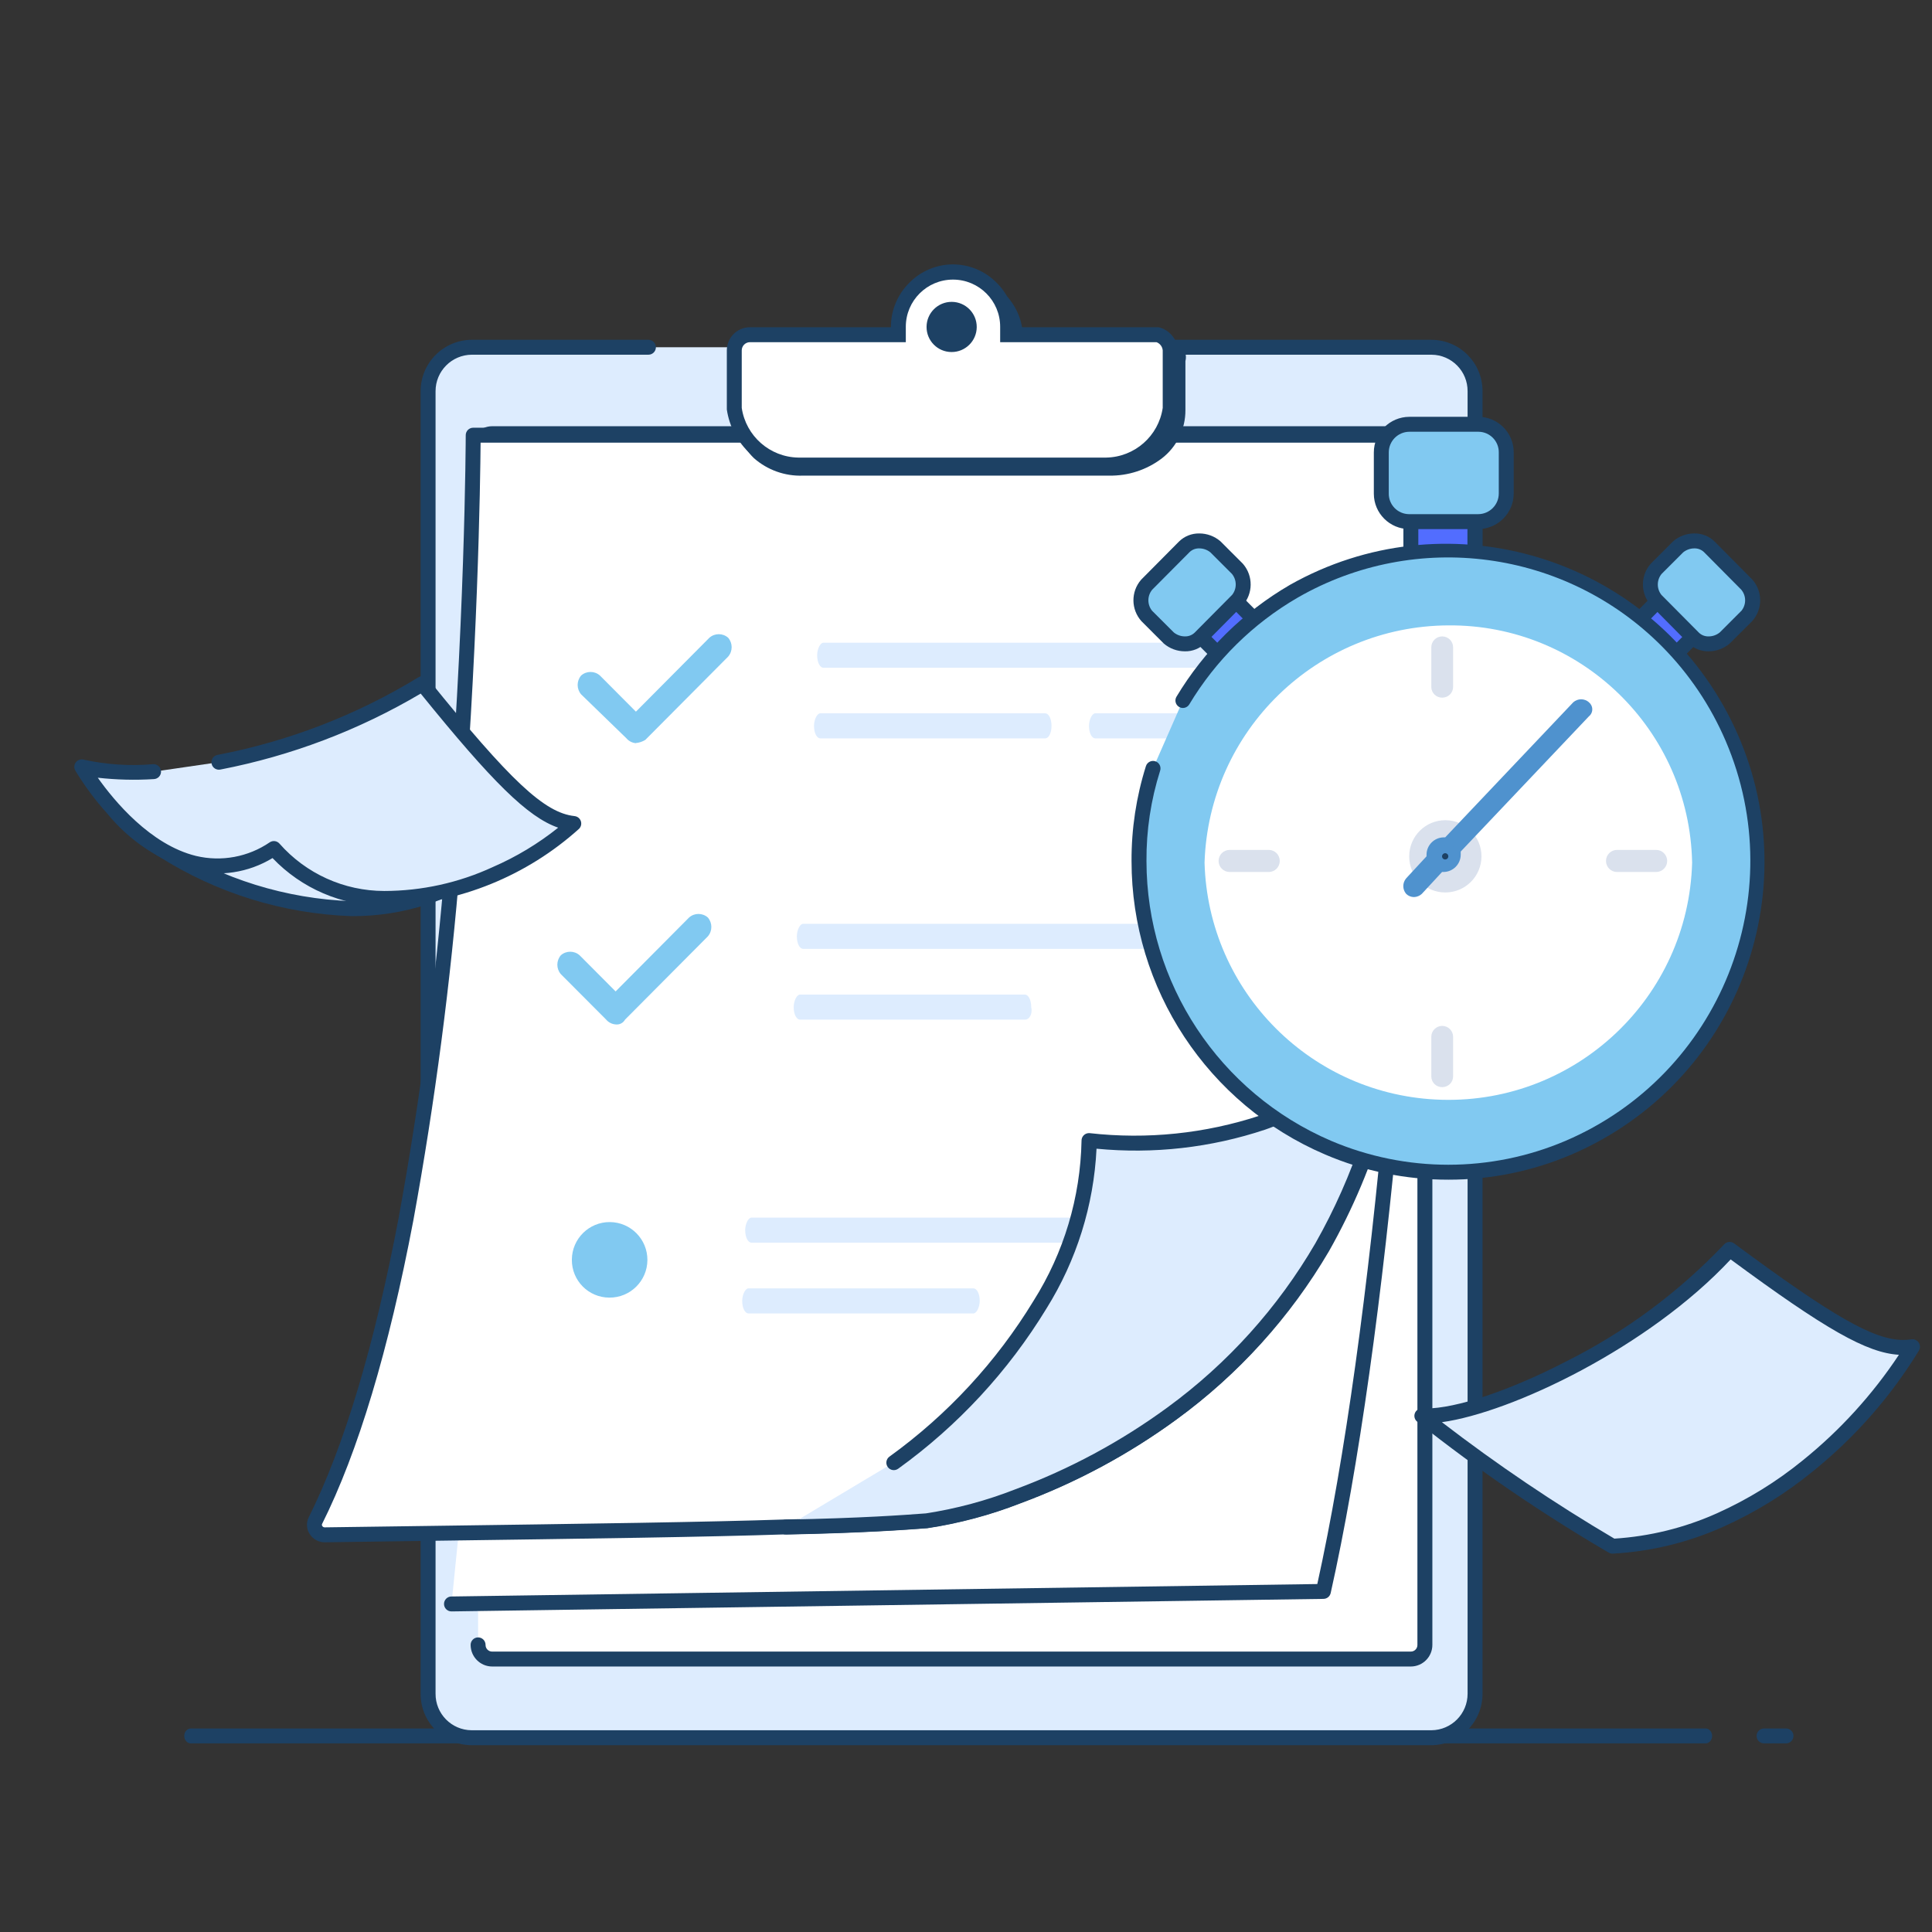 <?xml version="1.0" encoding="UTF-8"?><svg id="Layer_1" xmlns="http://www.w3.org/2000/svg" viewBox="0 0 180 180"><rect x="0" y="0" width="180" height="180" fill="#333333" stroke="none"/><path d="M166.399,162.428h-2.045c-.384,0-.695-.311-.695-.695s.311-.695.695-.695h2.045c.384,0,.695.311.695.695s-.311.695-.695.695Z" fill="#1d4164"/><path d="M158.902,162.428H17.78c-.338,0-.613-.311-.613-.695s.274-.695.613-.695h141.122c.338,0,.613.311.613.695s-.274.695-.613.695Z" fill="#1d4164"/><path d="M71.332,32.353h62.019c2.252.001,4.077,1.829,4.075,4.081,0,.007-0.0.015-0.0.022v121.341c.009,2.257-1.813,4.094-4.07,4.103-.002 0-.004 0-.006 0H43.96c-2.252-.001-4.077-1.829-4.075-4.081 0-.007 0-.015 0-.022V36.456c-.009-2.257,1.813-4.094,4.07-4.103.002-0.0.004-0.0.006-0h16.454" fill="#ddecfe"/><path d="M133.352,162.595H43.96c-2.636-.001-4.772-2.14-4.771-4.776 0-.007 0-.015 0-.022V36.456c-.005-2.641,2.13-4.788,4.771-4.799h16.454c.384,0,.695.311.695.695s-.311.695-.695.695h-16.454c-1.873.01-3.385,1.534-3.38,3.408v121.341c-.014,1.868,1.489,3.394,3.358,3.408.007 0.0.015 0.0.022 0h89.392c1.873-.01,3.385-1.534,3.38-3.408V36.456c.014-1.868-1.489-3.394-3.357-3.408-.007-0-.015-0-.022-0h-62.019c-.384,0-.695-.311-.695-.695s.311-.695.695-.695h62.019c2.636.002,4.772,2.14,4.771,4.776,0,.007-0.0.015-0.0.022v121.341c.005,2.641-2.13,4.788-4.771,4.799Z" fill="#1d4164"/><path d="M44.544,153.248c-.007.723.573,1.314,1.296,1.321.004 0.0.007 0.0.011 0h85.595c.723-.001,1.308-.587,1.307-1.31-0-.004-0-.007-0-.011V41.727c.007-.723-.573-1.314-1.296-1.321-.004-0-.007-0-.011-0H45.851c-.723.001-1.308.587-1.307,1.31 0.0.004 0.0.007 0.0.011v107.571" fill="#fff"/><path d="M131.446,155.265H45.851c-1.109-.005-2.005-.907-2.003-2.017,0-.384.311-.695.695-.695s.695.311.695.695c-.008.338.26.618.598.626.005 0.0.009 0.0.014 0h85.595c.338 0.0.612-.274.612-.612,0-.005-0-.009-0-.014V41.727c.008-.338-.26-.618-.598-.626-.005-0-.009-0-.014-0H45.851c-.338-0-.612.274-.612.612,0,.005 0.0.009 0.0.014v107.571c0,.384-.311.695-.695.695s-.695-.311-.695-.695V41.727c-.002-1.109.894-2.011,2.003-2.017h85.595c1.109.005,2.005.907,2.003,2.017v111.521c.002,1.109-.894,2.011-2.003,2.017Z" fill="#1d4164"/><path d="M42.068,149.437l81.228-1.168c5.091-22.685,8.874-63.23,9.611-106.403.007-.723-.573-1.314-1.296-1.321-.004-0-.007-0-.011-0H45.851c-.723,0-1.46.584-1.307,1.321.876,38.194,1.307,80.935-1.753,100.408" fill="#fff"/><path d="M42.068,150.132c-.384.003-.698-.306-.7-.691-.003-.384.306-.698.691-.7l80.671-1.16c5.131-23.228,8.763-63.65,9.475-105.72.005-.338-.266-.616-.604-.62-.003-0-.006-0-.008-0H45.851c-.212.002-.414.093-.556.25-.06.062-.086.149-.068.234.008.041.013.083.014.125.835,36.291,1.391,80.514-1.761,100.532-.06.379-.415.639-.795.579-.379-.06-.639-.415-.579-.795,3.127-19.899,2.576-64.006,1.746-100.228-.077-.473.056-.957.364-1.324.407-.482,1.006-.761,1.637-.764h85.748c1.109.005,2.005.907,2.003,2.017v.013c-.726,42.487-4.415,83.314-9.628,106.542-.071.314-.347.538-.669.542l-81.228,1.168h-.011Z" fill="#1d4164"/><path d="M132.754,40.545s-.139,6.732-2.184,49.321v.876c-2.615,41.713-39.598,50.489-44.258,50.934-2.045.153-5.967.445-13.102.584-8.735.292-22.129.445-42.95.737-.517.013-.946-.396-.959-.912-.004-.141.025-.281.083-.409,14.563-29.125,14.702-101.131,14.702-101.131h88.669Z" fill="#fff"/><path d="M44.085,39.849h88.669c.384-0.0.696.311.696.695,0,.005-0.0.009-0.0.014,0,.067-.163,7.226-2.184,49.323v.86c-0.0.015-0.0.029,0,.043-.427,9.066-2.981,17.905-7.457,25.801-3.602,6.139-8.432,11.47-14.187,15.659-4.467,3.26-9.365,5.886-14.553,7.803-2.801,1.093-5.715,1.871-8.687,2.32h-.014c-2.086.156-5.959.446-13.135.586-7.398.248-17.93.392-33.869.612l-9.088.127h-.015c-.578.004-1.115-.294-1.419-.786-.294-.465-.324-1.05-.079-1.542,3.292-6.584,6.112-15.973,8.379-27.903,2.012-11.027,3.468-22.149,4.362-33.323,1.832-21.365,1.887-39.415,1.887-39.594.001-.384.312-.694.695-.694ZM132.038,41.24H44.776c-.029,3.519-.255,19.947-1.887,39.007-.898,11.223-2.36,22.393-4.381,33.469-2.291,12.058-5.146,21.57-8.502,28.27-.027.062-.02.133.018.189.05.08.138.128.232.125l9.082-.125c15.935-.22,26.463-.364,33.849-.611h.01c7.134-.139,10.988-.427,13.058-.581,2.851-.438,5.645-1.189,8.331-2.239,5.065-1.874,9.848-4.438,14.212-7.619,5.602-4.076,10.303-9.264,13.81-15.239,4.362-7.703,6.852-16.323,7.269-25.165v-.855c0-.011 0-.022,0-.033,1.691-35.251,2.079-45.996,2.161-48.592Z" fill="#1d4164"/><path d="M112.377,115.778h-42.366c-.292,0-.584-.445-.584-1.168,0-.584.292-1.168.584-1.168h42.505c.292,0,.584.445.584,1.168,0,.584-.292,1.168-.723,1.168Z" fill="#ddecfe"/><path d="M90.694,122.37h-20.961c-.292,0-.584-.445-.584-1.168,0-.584.292-1.168.584-1.168h20.961c.292,0,.584.445.584,1.168,0,.584-.292,1.168-.584,1.168Z" fill="#ddecfe"/><path d="M119.221,62.215h-42.505c-.292,0-.584-.445-.584-1.168,0-.584.292-1.168.584-1.168h42.505c.292,0,.584.445.584,1.168s-.292,1.168-.584,1.168Z" fill="#ddecfe"/><path d="M118.928,68.794h-16.885c-.292,0-.584-.445-.584-1.168,0-.584.292-1.168.584-1.168h16.885c.292,0,.584.445.584,1.168s-.292,1.168-.584,1.168Z" fill="#ddecfe"/><path d="M97.384,68.794h-20.961c-.292,0-.584-.445-.584-1.168,0-.584.292-1.168.584-1.168h20.961c.292,0,.584.445.584,1.168s-.292,1.168-.584,1.168Z" fill="#ddecfe"/><path d="M83.266,136.265c11.934-8.776,18.346-20.488,18.193-30.001,9.027.737,24.452,0,28.972-15.661-2.476,41.866-39.445,50.642-44.105,51.087-2.045.153-5.967.445-13.102.584" fill="#ddecfe"/><path d="M73.224,142.969c-.384.004-.699-.304-.702-.688-.004-.384.304-.699.688-.702,7.132-.139,10.988-.427,13.056-.581,2.85-.438,5.643-1.19,8.327-2.242,5.059-1.877,9.834-4.447,14.187-7.636,5.595-4.089,10.284-9.293,13.77-15.283,3.576-6.302,5.865-13.252,6.733-20.446-2.4,4.623-6.482,8.149-11.405,9.852-5.056,1.688-10.411,2.294-15.717,1.779-.256,5.277-1.861,10.401-4.659,14.882-3.562,5.85-8.26,10.926-13.816,14.931-.31.227-.745.161-.972-.149-.227-.31-.161-.745.149-.972h0c5.403-3.896,9.97-8.835,13.433-14.525,2.82-4.47,4.365-9.626,4.468-14.91-.007-.384.298-.701.682-.709.023-0.0.046 0.0.069.002,5.349.604,10.766.045,15.878-1.64,6.129-2.148,10.774-7.225,12.369-13.521.105-.369.489-.584.859-.479.315.089.525.386.504.713-.393,9.088-2.918,17.956-7.372,25.889-3.58,6.155-8.395,11.503-14.142,15.706-4.459,3.268-9.351,5.9-14.535,7.821-2.8,1.095-5.712,1.874-8.685,2.323h-.014c-2.086.156-5.96.446-13.141.586l-.013.001Z" fill="#1d4164"/><path d="M59.246,69.239c-.34-.025-.655-.185-.876-.445l-4.228-4.103c-.431-.505-.431-1.248,0-1.753.499-.445,1.253-.445,1.753,0l3.352,3.366,6.843-6.885c.499-.445,1.253-.445,1.753,0,.431.505.431,1.248,0,1.753l-7.719,7.761c-.265.165-.565.265-.876.292l0.0.014Z" fill="#81c9f1"/><path d="M117.329,88.405h-42.505c-.292,0-.584-.445-.584-1.168,0-.584.292-1.168.584-1.168h42.505c.292,0,.584.445.584,1.168,0,.584-.292,1.168-.584,1.168Z" fill="#ddecfe"/><path d="M95.492,94.998h-20.961c-.292,0-.584-.445-.584-1.168,0-.584.292-1.168.584-1.168h20.961c.292,0,.584.445.584,1.168.139.584-.139,1.168-.584,1.168Z" fill="#ddecfe"/><path d="M57.354,95.443c-.34-.025-.655-.186-.876-.445l-4.228-4.242c-.431-.505-.431-1.248,0-1.753.499-.445,1.253-.445,1.753,0l3.352,3.366,6.843-6.885c.499-.445,1.253-.445,1.753,0,.431.505.431,1.248,0,1.753l-7.719,7.761c-.173.314-.52.491-.876.445Z" fill="#81c9f1"/><path d="M109.47,32.645h0l-.876-.876c-.267.101-.513.252-.723.445h-13.394c0-.292.139-.445.139-.737.001-2.811-2.277-5.091-5.089-5.092-2.811-.001-5.091,2.277-5.092,5.089v.003c-.036.254.013.513.139.737h-13.978c-.805.004-1.457.655-1.46,1.46v4.534c-.126,2.872,2.1,5.302,4.972,5.427.234.01.469.005.703-.017h28.527c3.352,0,6.412-2.045,6.412-5.411v-4.687c.139-.292,0-.584-.292-.876h.014Z" fill="#fff"/><path d="M89.525,25.662c1.535.004,3.003.624,4.077,1.721,1.092,1.083,1.707,2.556,1.709,4.093v.042h12.305c.229-.169.48-.305.747-.405l.417-.147,1.186,1.186-.007.007c.439.358.629.939.484,1.487v4.562c.009,1.768-.81,3.438-2.214,4.513-1.408,1.061-3.13,1.622-4.893,1.593h-28.527c-1.676.062-3.311-.522-4.569-1.63-1.21-1.168-1.868-2.795-1.808-4.476v-4.534c.002-1.19.966-2.154,2.156-2.156h13.144v-.042c.003-1.538.618-3.011,1.709-4.093,1.075-1.099,2.547-1.719,4.084-1.721ZM108.163,32.909h-14.382v-.695c.003-.196.037-.391.102-.576.02-.052.033-.106.038-.161.001-2.427-1.966-4.396-4.394-4.397-2.427-.001-4.396,1.966-4.397,4.394v.003c-.002.109.002.218.011.327l1.006,1.106h-15.551c-.42.007-.758.345-.765.765v4.534c-.057,1.293.437,2.55,1.359,3.459,1.002.863,2.295,1.311,3.616,1.252h28.531c1.451.03,2.87-.426,4.034-1.294,1.071-.81,1.695-2.079,1.683-3.422v-4.84l.038-.079c-.037-.054-.078-.104-.125-.149l-.51-.51c-.032.024-.063.051-.092.079l-.2.204Z" fill="#1d4164"/><path d="M109.025,32.645v5.411c-.418,2.988-2.951,5.225-5.967,5.271h-28.68c-3.019-.039-5.556-2.28-5.967-5.271v-5.411c-.001-.806.652-1.46,1.458-1.46.001,0,.002,0,.003,0h13.825v-.737c-.001-2.811,2.277-5.091,5.089-5.092s5.091,2.277,5.092,5.089v.741h13.978c.665.181,1.138.771,1.168,1.46Z" fill="#fff"/><path d="M88.788,24.633c1.535.004,3.003.624,4.077,1.721,1.092,1.083,1.707,2.556,1.709,4.093v.042h13.372l.086.022c.97.264,1.655,1.129,1.689,2.134v5.462l-.007.05c-.473,3.326-3.296,5.814-6.655,5.865h-28.68c-1.64-.002-3.221-.612-4.437-1.714-1.202-1.083-1.989-2.551-2.225-4.152v-5.512c.002-1.19.966-2.154,2.156-2.156h13.13v-.042c.003-1.538.618-3.011,1.709-4.093,1.073-1.097,2.542-1.717,4.077-1.721ZM107.751,31.88h-14.568v-1.433c.001-2.427-1.966-4.396-4.394-4.397-2.427-.001-4.396,1.966-4.397,4.394v1.436h-14.521c-.422.001-.764.343-.765.765v5.358c.389,2.624,2.619,4.583,5.271,4.629h28.68c2.653-.046,4.883-2.004,5.271-4.629v-5.358c-.028-.346-.254-.644-.579-.765Z" fill="#1d4164"/><path d="M88.649,32.798c1.29.008,2.343-1.032,2.351-2.323.008-1.29-1.032-2.343-2.323-2.351-1.29-.008-2.343,1.032-2.351,2.323-0.0.005-0.0.009-0.0.014-.004,1.287,1.036,2.333,2.323,2.337h0Z" fill="#1d4164"/><path d="M25.21,72.607s-14.41,3.658-10.042,6.593c4.367,2.782,14.702,7.608,24.452,4.395s0-7.761.139-7.761-14.563-3.227-14.563-3.227h.014Z" fill="#ddecfe"/><path d="M25.192,71.894l.081.018h5.5l-2.551.648,4.551,1.003c2.079.459,3.733.825,4.918,1.089l1.613.362.456.104.129.031c.099.023.194.065.278.122l.093.051c3.06,1.677,4.537,3.376,4.385,5.048-.139,1.593-1.716,2.864-4.806,3.886-2.287.741-4.678,1.112-7.082,1.099-6.376-.221-12.577-2.142-17.962-5.564l-.014-.01c-.77-.378-1.217-1.201-1.113-2.053.147-.857.922-2.213,5.92-4.081.967-.362,1.933-.682,2.782-.944l-3.586-.791h6.341l.065-.018ZM39.476,76.474c-1.013-.242-9.569-2.125-14.259-3.155-.613.161-2.876.778-5.137,1.623-4.59,1.718-5.007,2.812-5.036,3.014-.04.234.25.485.505.658,5.158,3.281,11.098,5.126,17.207,5.345,2.256.013,4.499-.335,6.646-1.029,2.401-.794,3.771-1.751,3.856-2.691.045-.484-.225-1.808-3.668-3.701l-.113-.064Z" fill="#1d4164"/><path d="M20.411,71.008c6.699-1.281,13.111-3.759,18.93-7.316,8.151,10.098,11.211,12.727,14.117,13.033-4.506,4.534-19.5,11.85-27.943,2.337-9.903,6.287-17.901-7.608-17.901-7.608,2.194.488,4.45.638,6.69.445" fill="#ddecfe"/><path d="M36.283,84.402c-.177,0-.352,0-.527-.007-3.917-.009-7.661-1.616-10.365-4.451-2.238,1.361-4.927,1.775-7.47,1.149-3.103-.925-5.856-2.76-7.904-5.267-1.127-1.246-2.132-2.596-3.002-4.034-.192-.333-.078-.758.255-.95.167-.096.366-.119.55-.063,2.117.464,4.293.605,6.452.417.384-.019.711.277.73.661s-.277.711-.661.73c-1.744.11-3.494.067-5.23-.128,1.53,2.16,4.901,6.242,9.145,7.285,2.373.567,4.874.103,6.886-1.275.288-.183.666-.13.893.125,2.468,2.804,6.023,4.413,9.758,4.416,3.498-.002,6.953-.764,10.127-2.232,2.182-.947,4.228-2.18,6.085-3.666-2.842-.982-6.155-4.274-12.811-12.492-5.762,3.408-12.066,5.8-18.638,7.073-.374.089-.749-.141-.838-.515-.089-.374.141-.749.515-.838.012-.003.023-.005.035-.007,6.612-1.266,12.943-3.71,18.691-7.216.298-.199.699-.139.925.139,7.667,9.498,10.849,12.483,13.649,12.778.382.042.658.385.616.767-.017.157-.087.304-.199.416-4.869,4.386-11.12,6.929-17.668,7.185Z" fill="#1d4164"/><path d="M132.472,131.912c5.536.292,20.529-6.44,28.68-15.508,10.487,7.761,13.978,9.514,17.038,9.069-3.199,5.564-13.533,17.859-27.957,18.582-6.203-3.618-12.138-7.676-17.762-12.142Z" fill="#ddecfe"/><path d="M150.234,144.75c-.124-0-.245-.033-.352-.096-6.232-3.642-12.199-7.72-17.855-12.205-.296-.244-.338-.683-.094-.979.14-.17.352-.263.572-.252.103,0,.211.008.323.008,2.84,0,7.831-1.669,13.023-4.352,5.527-2.755,10.528-6.456,14.78-10.935.239-.267.642-.307.931-.095,9.202,6.815,13.028,8.996,15.748,8.996.26-0.0.519-.019.776-.057.38-.055.733.209.788.589.022.154-.008.311-.085.446-2.633,4.313-5.995,8.137-9.935,11.301-2.543,2.075-5.349,3.805-8.345,5.146-3.235,1.447-6.709,2.289-10.248,2.484l-.025-0ZM134.339,132.502c5.128,3.942,10.494,7.565,16.066,10.849,3.299-.209,6.534-1.007,9.551-2.358,2.882-1.291,5.582-2.957,8.028-4.954,3.462-2.796,6.475-6.107,8.934-9.817-2.988-.175-6.839-2.364-15.677-8.885-7.637,8.191-20.403,14.268-26.902,15.165Z" fill="#1d4164"/><path d="M56.77,120.896c1.943.015,3.531-1.548,3.547-3.491.015-1.943-1.548-3.531-3.491-3.547-1.943-.015-3.531,1.548-3.547,3.491-0.0.009-0.0.018-0.0.028-.011,1.933,1.547,3.508,3.48,3.519.004 0.0.007 0.0.011 0Z" fill="#81c9f1"/><path d="M137.413,47.722h-5.967v3.95h5.967v-3.95Z" fill="#526dff"/><path d="M130.751,47.026h7.358v5.341h-7.358v-5.341ZM136.718,48.417h-4.576v2.559h4.576v-2.559Z" fill="#1d4164"/><path d="M114.742,55.58l-3.296,3.31,2.364,2.378,3.296-3.31-2.364-2.378Z" fill="#526dff"/><path d="M114.742,54.594l3.345,3.365-4.277,4.296-3.345-3.365,4.277-4.296ZM116.119,57.959l-1.384-1.391-2.309,2.323,1.384,1.391,2.309-2.323Z" fill="#1d4164"/><path d="M152.769,57.694l3.296,3.31,2.156-2.17-3.296-3.31s-2.156,2.17-2.156,2.17Z" fill="#526dff"/><path d="M154.924,54.537l4.278,4.296-3.136,3.156-4.278-4.296,3.136-3.156ZM157.24,58.834l-2.316-2.323-1.175,1.184,2.314,2.324,1.177-1.185Z" fill="#1d4164"/><path d="M110.194,65.289c8.199-13.809,26.041-18.357,39.85-10.157s18.357,26.041,10.157,39.85c-8.199,13.809-26.041,18.357-39.85,10.157-8.796-5.223-14.2-14.683-14.233-24.912-.017-2.93.424-5.844,1.307-8.637" fill="#81c9f1"/><path d="M134.938,109.908c-3.943.006-7.846-.79-11.471-2.341-10.945-4.68-18.045-15.437-18.044-27.341-.014-3.0.438-5.984,1.339-8.846.115-.366.506-.57.872-.455.366.115.57.506.455.872-.865,2.725-1.295,5.57-1.275,8.429.012,11.343,6.774,21.59,17.198,26.061,6.98,2.973,14.871,2.973,21.851,0,14.406-6.168,21.083-22.846,14.915-37.252-1.404-3.278-3.413-6.262-5.922-8.796-8.977-9.045-22.918-10.914-33.961-4.555-4.157,2.412-7.634,5.84-10.105,9.962-.21.322-.64.413-.962.203-.305-.199-.406-.599-.23-.918,2.593-4.324,6.24-7.919,10.601-10.45,14.267-8.033,32.344-2.979,40.377,11.288,8.033,14.267,2.979,32.344-11.288,40.377-.933.526-1.895,1-2.879,1.422-3.626,1.551-7.529,2.347-11.472,2.341Z" fill="#1d4164"/><path d="M157.651,80.366c-.34,12.544-10.785,22.437-23.329,22.097-12.066-.327-21.77-10.031-22.097-22.097.399-12.275,10.432-22.037,22.713-22.101,12.345-.093,22.469,9.758,22.713,22.101Z" fill="#fff"/><path d="M154.299,81.242h-3.644c-.568-0-1.029-.462-1.028-1.03 0-.568.461-1.028,1.028-1.028h3.644c.568 0,1.029.462,1.028,1.03-0.0.568-.461,1.028-1.028,1.028Z" fill="#dae1ed"/><path d="M118.205,81.242h-3.644c-.568-0-1.029-.462-1.028-1.03 0-.568.461-1.028,1.028-1.028h3.644c.568 0,1.029.462,1.028,1.03-0.0.568-.461,1.028-1.028,1.028Z" fill="#dae1ed"/><path d="M134.367,101.285c-.551.009-1.006-.43-1.016-.981-0-.016-0-.032 0-.048v-3.658c-.001-.561.453-1.016,1.014-1.017.561-.001,1.016.453,1.017,1.014v3.66c.017.551-.416,1.012-.967,1.029-.016 0-.032.001-.048 0Z" fill="#dae1ed"/><path d="M134.367,64.997c-.551.009-1.006-.43-1.016-.981-0-.016-0-.032 0-.048v-3.658c-.001-.561.453-1.016,1.014-1.017s1.016.453,1.017,1.014v3.66c.017.551-.416,1.012-.967,1.029-.016 0-.032.001-.048 0Z" fill="#dae1ed"/><path d="M134.645,83.148c1.859.008,3.372-1.493,3.38-3.352.008-1.859-1.493-3.372-3.352-3.38-1.859-.008-3.372,1.493-3.38,3.352-0.0.005-0.0.009-0.0.014-.005,1.854,1.493,3.361,3.346,3.366.002 0.0.004 0.0.006 0Z" fill="#dae1ed"/><path d="M148.04,65.428c-.417-.368-1.043-.368-1.46,0l-11.934,12.587h-.139c-.884.011-1.596.729-1.6,1.613v.153l-1.892,2.045c-.364.419-.364,1.042,0,1.46.195.187.454.291.723.292.268-.007.525-.111.723-.292l1.892-2.045h.139c.884-.011,1.596-.729,1.6-1.613v-.292l11.934-12.587c.365-.282.432-.806.151-1.171-.044-.057-.094-.107-.151-.151l.014-0Z" fill="#4f92ce"/><path d="M147.748,65.873l-16.162,16.983h-.292c-.139-.153-.139-.445.139-.737l15.578-16.399c.104-.2.35-.278.55-.174.074.039.135.099.174.174v.153l.014-0Z" fill="#4f92ce"/><path d="M140.334,42.158v3.811c.008,1.444-1.157,2.621-2.601,2.629-.005 0-.009 0-.014 0h-6.412c-1.44.005-2.61-1.159-2.615-2.598-0-.01,0-.02 0-.031v-3.811c-.008-1.444,1.157-2.621,2.601-2.629.005-0.0.009-0.0.014-0h6.412c1.44-.005,2.61,1.159,2.615,2.598 0.0.01,0,.02-0.0.031Z" fill="#81c9f1"/><path d="M131.307,38.834h6.412c1.824-.005,3.306,1.47,3.31,3.294 0.0.01 0.0.02-0.0.031v3.811c.002,1.831-1.479,3.318-3.31,3.324h-6.412c-1.824.005-3.306-1.47-3.31-3.294-0-.01-0-.02 0-.031v-3.811c-.002-1.831,1.479-3.318,3.31-3.324ZM137.719,47.903c1.063-.005,1.922-.87,1.919-1.933v-3.811c.015-1.052-.825-1.918-1.877-1.933-.014-0-.028-0-.042-0h-6.412c-1.063.005-1.922.87-1.919,1.933v3.811c-.015,1.052.825,1.918,1.877,1.933.014 0.0.028 0.0.042 0h6.412Z" fill="#1d4164"/><path d="M115.284,55.914l-3.491,3.519c-.828.738-2.078.738-2.907,0l-2.045-2.045c-.724-.839-.724-2.082,0-2.921l3.491-3.519c.828-.738,2.078-.738,2.907,0l2.045,2.045c.724.839.724,2.082,0,2.921Z" fill="#81c9f1"/><path d="M110.393,60.682c-.717.001-1.411-.254-1.957-.719l-.04-.038-2.045-2.045c-.985-1.09-1.004-2.743-.045-3.856.014-.017.028-.032.043-.047l3.491-3.519c.503-.498,1.187-.771,1.894-.758.717-.001,1.411.254,1.957.719l.04.038,2.045,2.045c.016.016.031.032.045.049.951,1.116.932,2.762-.045,3.856l-3.49,3.518c-.503.498-1.186.772-1.894.758ZM109.358,58.921c.292.238.658.369,1.035.37.336.011.662-.113.905-.345l3.494-3.522c.46-.578.45-1.399-.024-1.965l-1.997-1.997c-.292-.238-.658-.369-1.035-.37-.336-.011-.662.113-.905.345l-3.474,3.495c-.478.566-.487,1.391-.022,1.968l2.024,2.021Z" fill="#1d4164"/><path d="M154.299,55.914l3.491,3.519c.828.738,2.078.738,2.907,0l2.045-2.045c.724-.839.724-2.082,0-2.921l-3.491-3.519c-.828-.738-2.078-.738-2.907,0l-2.045,2.045c-.724.839-.724,2.082 0,2.921Z" fill="#81c9f1"/><path d="M159.192,60.682c-.709.013-1.394-.261-1.897-.761l-3.483-3.518c-.975-1.093-.994-2.738-.043-3.853.014-.017.029-.033.045-.049l2.045-2.045.04-.038c.546-.465,1.24-.72,1.957-.719.709-.013,1.394.261,1.897.761l3.488,3.516c.015.015.029.031.043.047.958,1.11.941,2.76-.04,3.85l-2.06,2.05-.04.038c-.544.464-1.236.719-1.951.719ZM154.816,53.461c-.472.566-.483,1.385-.025,1.963l3.493,3.52c.244.234.571.359.908.348.377-.001.742-.132,1.035-.37l2.024-2.024c.461-.577.45-1.4-.026-1.964l-3.466-3.494c-.244-.234-.571-.359-.908-.348-.377.001-.742.132-1.035.37l-1.999,1.999Z" fill="#1d4164"/><path d="M134.645,80.074c.161,0,.292-.131.292-.292s-.131-.292-.292-.292c-.161-0-.292.131-.292.292h0c-.004.157.121.288.278.292.005 0.0.009 0.0.014,0Z" fill="#1d4164"/></svg>